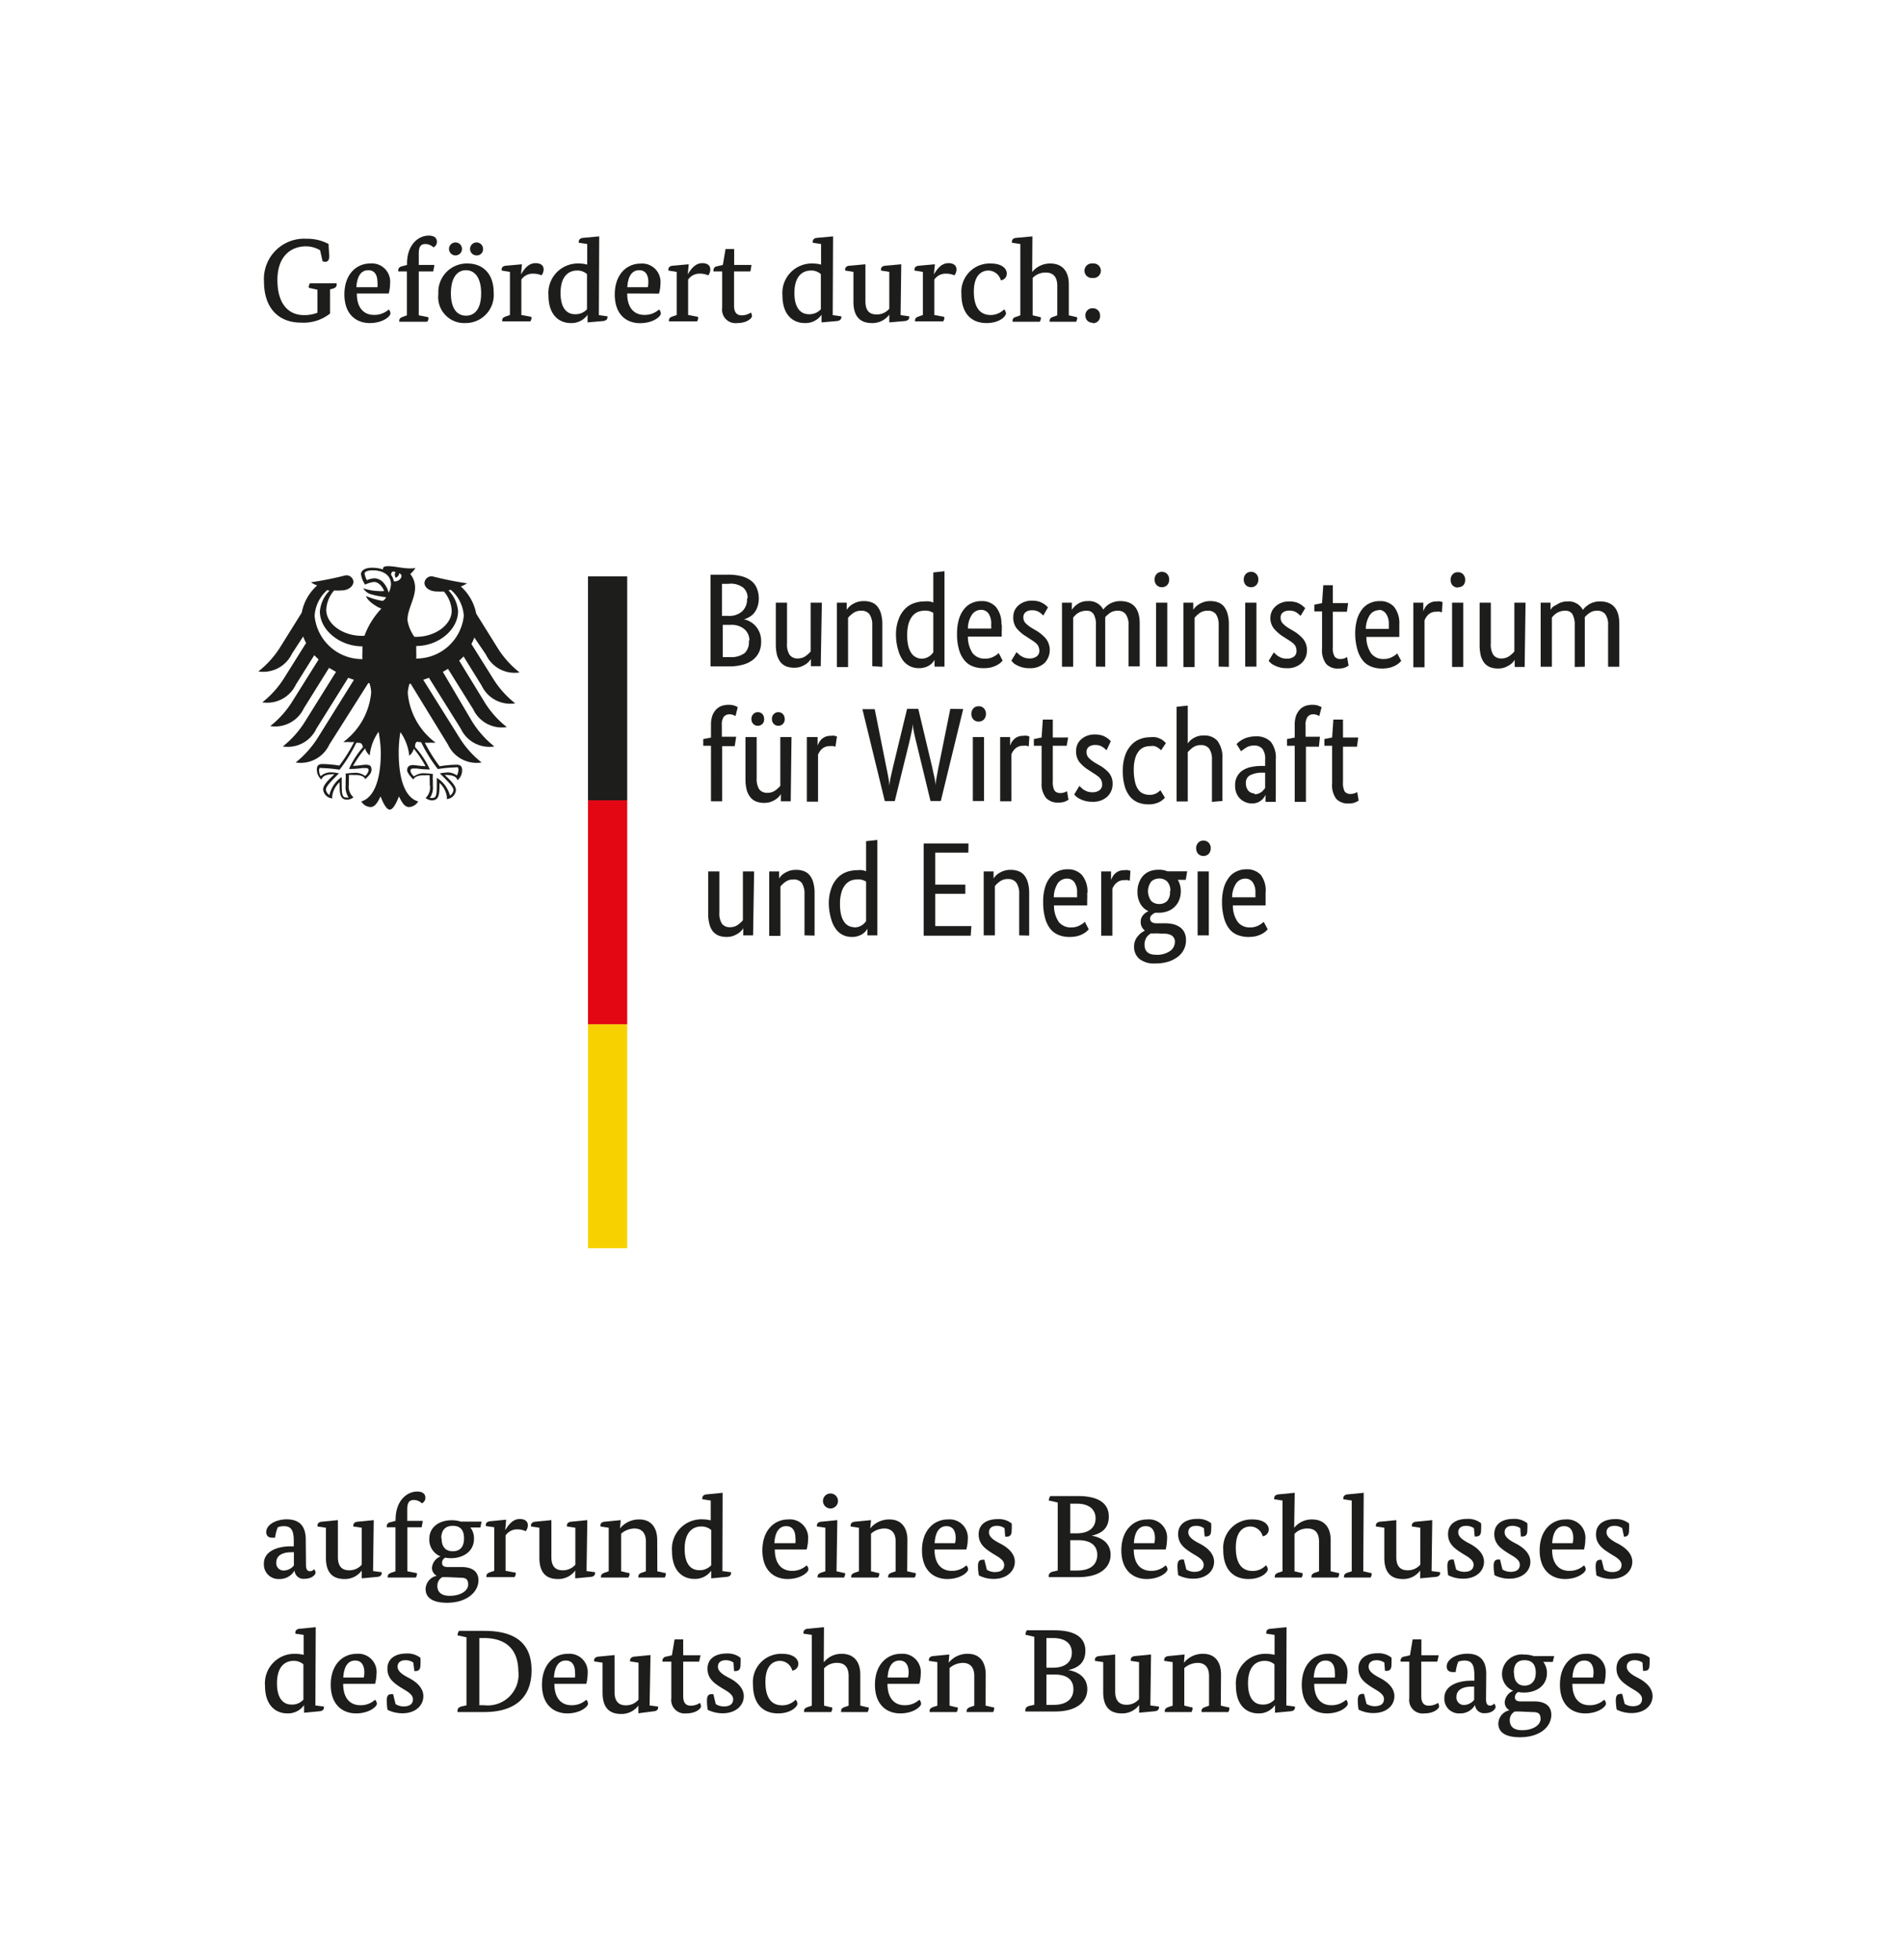 <?xml version="1.0" encoding="UTF-8"?> <svg xmlns="http://www.w3.org/2000/svg" viewBox="0 0 170 175"><defs><style>.cls-1{fill:#fff;}.cls-2{fill:#1d1d1b;}.cls-3{fill:#f8d200;}.cls-4{fill:#e30613;}</style></defs><g id="Hintergrund"><rect class="cls-1" width="170" height="175"></rect></g><g id="Foerderzusatz"><path class="cls-2" d="M28.58,22.35A2.45,2.45,0,0,0,27.3,22c-1.28,0-2.53.84-2.53,3s1,3.14,2.37,3.14a3.23,3.23,0,0,0,1.2-.21V25.87l-.64-.14c-.1,0-.14-.06-.14-.12a1,1,0,0,1,.11-.31h2.39a.8.8,0,0,1,0,.11c0,.17-.09.3-.35.37l-.24.06V28a3.81,3.81,0,0,1-2.61.81c-1.84,0-3.29-1.14-3.29-3.69a3.59,3.59,0,0,1,3.77-3.8,4.07,4.07,0,0,1,2,.47c0,.32.06,1,.06,1.05,0,.33-.09.54-.36.54a.6.6,0,0,1-.24-.05Z" transform="translate(0)"></path><path class="cls-2" d="M31.86,26.21c0,1.3.63,1.91,1.53,1.91a1.91,1.91,0,0,0,1.32-.48.52.52,0,0,1,.15.35c0,.27-.69.86-1.85.86s-2.26-.73-2.26-2.56,1.1-2.76,2.3-2.76a1.63,1.63,0,0,1,1.78,1.78,3.9,3.9,0,0,1-.12.9Zm1.84-.56a2.25,2.25,0,0,0,0-.45c0-.58-.21-1.07-.82-1.07s-1,.49-1.06,1.52Z" transform="translate(0)"></path><path class="cls-2" d="M38.68,24.24H37.39v3.92l.72.14c.1,0,.15.05.15.13a.61.61,0,0,1-.11.3h-2.5a.77.77,0,0,1,0-.1c0-.19.13-.27.33-.34l.35-.13V24.24h-.77s0-.07,0-.1c0-.2.12-.3.32-.36l.46-.12v-.11c0-1.69,1-2.51,1.94-2.51.52,0,.73.23.73.56a.54.54,0,0,1-.31.49,1.07,1.07,0,0,0-.7-.3c-.45,0-.61.25-.61.87,0,.33,0,1,0,1h1.4Z" transform="translate(0)"></path><path class="cls-2" d="M44.08,26.15a2.51,2.51,0,0,1-2.55,2.7,2.32,2.32,0,0,1-2.39-2.6,2.55,2.55,0,0,1,2.59-2.72C43,23.53,44.08,24.32,44.08,26.15Zm-3.41-3.34a.58.58,0,0,1,0-1.16.58.58,0,0,1,0,1.16Zm-.41,3.38c0,1.4.57,2,1.35,2s1.35-.6,1.35-2-.58-2.06-1.35-2.06S40.26,24.77,40.26,26.19Zm2.31-3.38a.58.58,0,1,1,.56-.57A.55.55,0,0,1,42.57,22.81Z" transform="translate(0)"></path><path class="cls-2" d="M46.52,24.5h0c.22-.36.61-1,1.29-1,.5,0,.73.23.73.56a.9.9,0,0,1-.19.53,1.74,1.74,0,0,0-.71-.15,1.22,1.22,0,0,0-1.09.53v3.16l.76.14c.1,0,.15.05.15.13a.73.73,0,0,1-.11.3H44.84a.77.77,0,0,1,0-.1c0-.19.12-.27.32-.34l.37-.13V24.28l-.74-.12a.77.77,0,0,1,0-.1c0-.18.13-.31.38-.33l1.43-.13Z" transform="translate(0)"></path><path class="cls-2" d="M53.47,28.14l.77.11a.38.38,0,0,1,0,.08c0,.19-.14.31-.39.34l-1.39.12v-.68h0a1.74,1.74,0,0,1-1.49.74c-1,0-2-.66-2-2.48a2.63,2.63,0,0,1,2.71-2.84,2.83,2.83,0,0,1,.75.1V21.79l-.75-.11a1,1,0,0,1,0-.11c0-.18.14-.31.39-.33l1.43-.13Zm-1.06-3.66a1.25,1.25,0,0,0-.88-.32c-.85,0-1.48.61-1.48,2s.58,1.9,1.29,1.9a1.39,1.39,0,0,0,1.07-.44Z" transform="translate(0)"></path><path class="cls-2" d="M56,26.21c0,1.3.63,1.91,1.53,1.91a1.88,1.88,0,0,0,1.31-.48A.49.49,0,0,1,59,28c0,.27-.69.86-1.86.86s-2.25-.73-2.25-2.56,1.1-2.76,2.29-2.76a1.64,1.64,0,0,1,1.79,1.78,3.43,3.43,0,0,1-.13.9Zm1.84-.56a2.25,2.25,0,0,0,.05-.45c0-.58-.21-1.07-.82-1.07s-1,.49-1.06,1.52Z" transform="translate(0)"></path><path class="cls-2" d="M61.41,24.5h0c.22-.36.61-1,1.29-1,.49,0,.72.23.72.56a.9.9,0,0,1-.18.53,1.74,1.74,0,0,0-.71-.15,1.22,1.22,0,0,0-1.09.53v3.16l.76.14c.1,0,.14.05.14.13a.74.74,0,0,1-.1.3H59.73a.77.77,0,0,1,0-.1c0-.19.12-.27.32-.34l.37-.13V24.28l-.74-.12a.77.77,0,0,1,0-.1c0-.18.13-.31.38-.33l1.43-.13Z" transform="translate(0)"></path><path class="cls-2" d="M67,24.24H65.54V27.3c0,.47.15.86.68.86a1.51,1.51,0,0,0,.83-.25.79.79,0,0,1,.09.35c0,.1-.37.59-1.32.59a1.2,1.2,0,0,1-1.34-1.36V24.24H63.7s0-.07,0-.1a.36.36,0,0,1,.32-.36l.52-.12.24-1.42h.77v1.42H67.1Z" transform="translate(0)"></path><path class="cls-2" d="M74.35,28.14l.77.11a.38.38,0,0,1,0,.08c0,.19-.14.31-.39.34l-1.38.12v-.68h0a1.74,1.74,0,0,1-1.49.74c-1,0-2-.66-2-2.48a2.63,2.63,0,0,1,2.71-2.84,2.81,2.81,0,0,1,.74.1V21.79l-.74-.11a1,1,0,0,1,0-.11c0-.18.13-.31.39-.33l1.42-.13Zm-1.06-3.66a1.25,1.25,0,0,0-.88-.32c-.85,0-1.48.61-1.48,2s.59,1.9,1.29,1.9a1.37,1.37,0,0,0,1.07-.44Z" transform="translate(0)"></path><path class="cls-2" d="M80.41,28.14l.77.11a.38.38,0,0,1,0,.08c0,.19-.14.31-.39.34l-1.39.12V28.1h0a1.87,1.87,0,0,1-1.55.75c-1.12,0-1.65-.66-1.65-1.9V24.28l-.74-.12a.77.77,0,0,1,0-.1c0-.18.13-.31.38-.33l1.43-.13v3.3c0,1,.51,1.18,1,1.18a1.43,1.43,0,0,0,1.13-.51V24.28l-.74-.12a.77.77,0,0,1,0-.1c0-.18.13-.31.38-.33l1.43-.13Z" transform="translate(0)"></path><path class="cls-2" d="M83.38,24.5h0c.23-.36.61-1,1.3-1,.49,0,.72.23.72.56a.83.83,0,0,1-.19.53,1.68,1.68,0,0,0-.7-.15,1.21,1.21,0,0,0-1.09.53v3.16l.75.14c.11,0,.15.05.15.13a.61.61,0,0,1-.11.3H81.7a.77.77,0,0,1,0-.1c0-.19.13-.27.33-.34l.37-.13V24.28l-.75-.12a.77.77,0,0,1,0-.1c0-.18.14-.31.39-.33l1.43-.13Z" transform="translate(0)"></path><path class="cls-2" d="M88.26,24.16c-.7,0-1.31.51-1.31,1.88s.52,2.09,1.5,2.09a1.68,1.68,0,0,0,1.2-.5.57.57,0,0,1,.17.35c0,.27-.58.87-1.73.87-1.37,0-2.25-.86-2.25-2.59a2.53,2.53,0,0,1,2.6-2.73c1.16,0,1.45.57,1.45.87a.59.59,0,0,1-.53.63A1.17,1.17,0,0,0,88.26,24.16Z" transform="translate(0)"></path><path class="cls-2" d="M92.16,24.29h0a2.06,2.06,0,0,1,1.62-.76c1,0,1.65.62,1.65,1.85v2.78l.61.14c.1,0,.14.05.14.13a.74.74,0,0,1-.1.3H93.72a.41.41,0,0,1,0-.1c0-.19.13-.28.33-.34l.35-.13V25.51c0-.9-.49-1.17-1-1.17a1.59,1.59,0,0,0-1.2.48v3.34l.59.14c.1,0,.15.05.15.13a.61.61,0,0,1-.11.3H90.41a.77.77,0,0,1,0-.1c0-.19.12-.28.32-.34l.37-.13V21.79l-.75-.11a1,1,0,0,1,0-.11c0-.18.14-.31.39-.33l1.44-.13Z" transform="translate(0)"></path><path class="cls-2" d="M97.56,24.82a.65.65,0,1,1,0-1.29.65.65,0,1,1,0,1.29Zm0,4a.62.62,0,0,1-.65-.64.62.62,0,0,1,.65-.65.63.63,0,0,1,.66.65A.62.62,0,0,1,97.56,28.86Z" transform="translate(0)"></path><path class="cls-2" d="M27.32,139.76c0,.42.15.55.33.55a.47.47,0,0,0,.4-.18.71.71,0,0,1,.13.31c0,.14-.28.55-1,.55a.79.79,0,0,1-.88-.74h0a1.53,1.53,0,0,1-1.38.76,1.3,1.3,0,0,1-1.36-1.37c0-1.13,1.23-1.55,2.4-1.55h.27v-.47c0-1-.25-1.33-.9-1.33a1.58,1.58,0,0,0-.53.1,3.87,3.87,0,0,0-.24.93h-.24c-.35,0-.55-.17-.55-.5,0-.65.86-1.14,1.83-1.14,1.16,0,1.7.63,1.7,1.81ZM26,138.62c-.85,0-1.33.34-1.33.9a.65.65,0,0,0,.68.73,1.19,1.19,0,0,0,.89-.45v-1.19Z" transform="translate(0)"></path><path class="cls-2" d="M33.31,140.3l.77.1a.41.41,0,0,1,0,.09c0,.18-.14.31-.39.33l-1.39.13v-.7h0a1.85,1.85,0,0,1-1.55.76c-1.13,0-1.65-.66-1.65-1.9v-2.68l-.75-.11a.8.8,0,0,1,0-.11c0-.17.14-.3.39-.32l1.43-.14v3.31c0,.95.5,1.17,1,1.17a1.45,1.45,0,0,0,1.13-.5v-3.3l-.75-.11a.8.8,0,0,1,0-.11c0-.17.14-.3.39-.32l1.43-.14Z" transform="translate(0)"></path><path class="cls-2" d="M37.65,136.39H36.37v3.93l.71.14c.1,0,.15,0,.15.13a.57.57,0,0,1-.11.29h-2.5a.78.78,0,0,1,0-.09c0-.19.13-.27.33-.35l.36-.12v-3.93h-.78a.78.78,0,0,1,0-.09.36.36,0,0,1,.32-.36l.47-.13v-.1c0-1.69,1-2.51,1.93-2.51.52,0,.73.23.73.56a.54.54,0,0,1-.31.49,1.07,1.07,0,0,0-.7-.3c-.45,0-.61.25-.61.87,0,.32,0,1,0,1h1.39Z" transform="translate(0)"></path><path class="cls-2" d="M42.89,136.41H42a1.56,1.56,0,0,1,.32,1c0,1.11-.92,1.74-2.07,1.74a2.54,2.54,0,0,1-.49-.05.52.52,0,0,0-.29.47c0,.25.16.37.52.37h1.22c1,0,1.51.44,1.51,1.19,0,1-1,2-2.8,2-1.29,0-1.92-.45-1.92-1.22a1.25,1.25,0,0,1,1-1.19v0a.78.78,0,0,1-.43-.73,1.2,1.2,0,0,1,.76-1v0a1.61,1.61,0,0,1-1-1.55c0-1.1.92-1.68,2-1.68a2.74,2.74,0,0,1,.81.12H43Zm-3,4.43-.39,0a.87.87,0,0,0-.45.78c0,.54.34.89,1.1.89,1,0,1.65-.47,1.65-1s-.24-.62-.77-.62Zm-.46-3.46c0,.83.42,1.15,1,1.15s1-.32,1-1.15-.41-1.12-1-1.12S39.4,136.57,39.4,137.38Z" transform="translate(0)"></path><path class="cls-2" d="M45.11,136.65h0c.22-.35.61-1,1.29-1,.5,0,.73.23.73.56a.9.9,0,0,1-.19.53,1.63,1.63,0,0,0-.7-.16,1.23,1.23,0,0,0-1.1.54v3.16l.76.14c.11,0,.15,0,.15.13a.67.67,0,0,1-.11.29H43.43a.78.78,0,0,1,0-.09c0-.19.13-.27.33-.35l.37-.12v-3.89l-.75-.11a.8.8,0,0,1,0-.11c0-.17.13-.3.39-.32l1.42-.14Z" transform="translate(0)"></path><path class="cls-2" d="M52.37,140.3l.76.1a.41.41,0,0,1,0,.09c0,.18-.13.31-.38.33l-1.39.13v-.7h0a1.85,1.85,0,0,1-1.55.76c-1.13,0-1.65-.66-1.65-1.9v-2.68l-.75-.11a.8.8,0,0,1,0-.11c0-.17.14-.3.39-.32l1.43-.14v3.31c0,.95.5,1.17,1,1.17a1.46,1.46,0,0,0,1.14-.5v-3.3l-.75-.11a.8.8,0,0,1,0-.11c0-.17.14-.3.39-.32l1.43-.14Z" transform="translate(0)"></path><path class="cls-2" d="M58.69,140.32l.62.14c.1,0,.14,0,.14.13a.69.69,0,0,1-.1.29H57a.78.78,0,0,1,0-.09c0-.19.12-.28.32-.35l.35-.12v-2.66c0-.89-.51-1.16-1-1.16a1.85,1.85,0,0,0-1.21.46v3.36l.6.14c.11,0,.15,0,.15.13a.67.67,0,0,1-.11.29H53.66a.78.78,0,0,1,0-.09c0-.19.13-.27.33-.35l.36-.12v-3.89l-.74-.11a.8.8,0,0,1,0-.11c0-.17.13-.3.39-.32l1.42-.14-.06.74h0a2.17,2.17,0,0,1,1.72-.8c1,0,1.6.66,1.6,1.85Z" transform="translate(0)"></path><path class="cls-2" d="M64.5,140.3l.77.1a.41.41,0,0,1,0,.09c0,.18-.13.31-.39.33l-1.38.13v-.68h0A1.77,1.77,0,0,1,62,141c-1,0-2-.66-2-2.49a2.63,2.63,0,0,1,2.71-2.83,3.49,3.49,0,0,1,.75.09V134l-.75-.11a1,1,0,0,1,0-.11c0-.18.13-.31.39-.33l1.42-.14Zm-1-3.67a1.32,1.32,0,0,0-.89-.31c-.85,0-1.48.61-1.48,2s.59,1.9,1.29,1.9a1.38,1.38,0,0,0,1.08-.44Z" transform="translate(0)"></path><path class="cls-2" d="M69.18,138.37c0,1.3.63,1.91,1.53,1.91a1.88,1.88,0,0,0,1.31-.49.53.53,0,0,1,.16.36c0,.26-.69.86-1.86.86s-2.25-.73-2.25-2.56,1.1-2.76,2.29-2.76a1.63,1.63,0,0,1,1.79,1.77,3.51,3.51,0,0,1-.13.91Zm1.84-.56a2.35,2.35,0,0,0,0-.45c0-.58-.21-1.07-.82-1.07s-1,.49-1.06,1.52Z" transform="translate(0)"></path><path class="cls-2" d="M74.69,140.32l.62.14c.1,0,.15,0,.15.13a.67.67,0,0,1-.11.29H73a.78.78,0,0,1,0-.09c0-.19.12-.27.32-.35l.37-.12v-3.89l-.75-.11a.8.8,0,0,1,0-.11c0-.17.14-.3.39-.32l1.43-.14Zm-.54-5.61a.67.67,0,1,1,0-1.34.67.67,0,1,1,0,1.34Z" transform="translate(0)"></path><path class="cls-2" d="M81,140.32l.62.14c.1,0,.15,0,.15.13a.67.67,0,0,1-.11.29H79.3a.78.78,0,0,1,0-.09c0-.19.12-.28.32-.35l.35-.12v-2.66c0-.89-.5-1.16-1-1.16a1.8,1.8,0,0,0-1.2.46v3.36l.59.14c.11,0,.15,0,.15.13a.57.57,0,0,1-.11.29H76a.78.78,0,0,1,0-.09c0-.19.13-.27.33-.35l.36-.12v-3.89l-.74-.11a.8.8,0,0,1,0-.11c0-.17.14-.3.39-.32l1.43-.14-.07.74h0a2.17,2.17,0,0,1,1.72-.8c1,0,1.6.66,1.6,1.85Z" transform="translate(0)"></path><path class="cls-2" d="M83.44,138.37c0,1.3.63,1.91,1.53,1.91a1.88,1.88,0,0,0,1.31-.49.53.53,0,0,1,.16.36c0,.26-.69.86-1.86.86s-2.26-.73-2.26-2.56,1.11-2.76,2.3-2.76a1.63,1.63,0,0,1,1.79,1.77,3.51,3.51,0,0,1-.13.91Zm1.83-.56a2.23,2.23,0,0,0,.06-.45c0-.58-.21-1.07-.82-1.07s-1,.49-1.06,1.52Z" transform="translate(0)"></path><path class="cls-2" d="M89.69,136.47a1.17,1.17,0,0,0-.69-.21c-.34,0-.7.14-.7.58s.49.74,1,1,1.31.79,1.31,1.63S89.88,141,88.73,141a2.9,2.9,0,0,1-1.33-.31,4.45,4.45,0,0,1-.08-.81c0-.42.12-.59.43-.59h.14l.22.89a1.36,1.36,0,0,0,.71.21c.52,0,.84-.2.84-.64s-.5-.7-1-1c-.64-.41-1.28-.82-1.28-1.73s.71-1.36,1.72-1.36a1.84,1.84,0,0,1,1.23.39,4.35,4.35,0,0,1,0,.57c0,.37-.08.61-.45.61h-.13Z" transform="translate(0)"></path><path class="cls-2" d="M97.47,137.14v0c1,.17,1.69.74,1.69,1.7,0,1.18-1,2-2.85,2H93.64a.8.8,0,0,1,0-.11c0-.17.09-.31.36-.38l.44-.1v-6.07l-.64-.15c-.11,0-.15,0-.15-.11a1,1,0,0,1,.12-.32h2.47c1.86,0,2.76.66,2.76,1.83C99,136.47,98.38,136.94,97.47,137.14Zm-1.34-2.86h-.57v2.65h.56c1.2,0,1.7-.59,1.7-1.34S97.29,134.28,96.13,134.28Zm.13,3.26h-.7v2.71h.63c1.23,0,1.78-.58,1.78-1.4S97.39,137.54,96.26,137.54Z" transform="translate(0)"></path><path class="cls-2" d="M101.23,138.37c0,1.3.63,1.91,1.54,1.91a1.88,1.88,0,0,0,1.31-.49.58.58,0,0,1,.16.36c0,.26-.7.86-1.86.86s-2.26-.73-2.26-2.56,1.1-2.76,2.3-2.76a1.62,1.62,0,0,1,1.78,1.77,4,4,0,0,1-.12.91Zm1.84-.56a2.35,2.35,0,0,0,.05-.45c0-.58-.21-1.07-.82-1.07s-1,.49-1.06,1.52Z" transform="translate(0)"></path><path class="cls-2" d="M107.49,136.47a1.19,1.19,0,0,0-.69-.21c-.35,0-.7.14-.7.58s.49.74,1,1,1.3.79,1.3,1.63-.71,1.51-1.86,1.51a3,3,0,0,1-1.34-.31,5.54,5.54,0,0,1-.07-.81c0-.42.12-.59.43-.59h.14l.22.89a1.36,1.36,0,0,0,.71.21c.51,0,.84-.2.84-.64s-.5-.7-1-1c-.64-.41-1.28-.82-1.28-1.73s.72-1.36,1.72-1.36a1.84,1.84,0,0,1,1.23.39,4.16,4.16,0,0,1,0,.57c0,.37-.08.61-.46.61h-.12Z" transform="translate(0)"></path><path class="cls-2" d="M111.65,136.32c-.7,0-1.31.5-1.31,1.88s.51,2.09,1.5,2.09a1.59,1.59,0,0,0,1.19-.51.6.6,0,0,1,.17.36c0,.26-.57.87-1.73.87-1.36,0-2.25-.86-2.25-2.59a2.53,2.53,0,0,1,2.61-2.73c1.15,0,1.45.57,1.45.87a.61.61,0,0,1-.54.63A1.15,1.15,0,0,0,111.65,136.32Z" transform="translate(0)"></path><path class="cls-2" d="M115.55,136.44h0a2,2,0,0,1,1.61-.75c1,0,1.65.62,1.65,1.85v2.78l.61.14c.11,0,.15,0,.15.13a.67.67,0,0,1-.11.29H117.1a.78.78,0,0,1,0-.09c0-.19.12-.28.32-.35l.35-.12v-2.66c0-.89-.48-1.16-1-1.16a1.54,1.54,0,0,0-1.19.48v3.34l.58.14c.11,0,.15,0,.15.13a.57.57,0,0,1-.1.29h-2.39a.78.78,0,0,1,0-.09c0-.19.13-.28.33-.35l.36-.12V134l-.74-.11a1,1,0,0,1,0-.11c0-.18.14-.31.39-.33l1.44-.14Z" transform="translate(0)"></path><path class="cls-2" d="M121.72,140.32l.61.14c.1,0,.14,0,.14.13a.57.57,0,0,1-.1.29H120a.78.78,0,0,1,0-.09c0-.19.12-.28.32-.35l.37-.12V134l-.75-.11a1,1,0,0,1,0-.11c0-.18.14-.31.39-.33l1.43-.14Z" transform="translate(0)"></path><path class="cls-2" d="M127.82,140.3l.76.1a.22.22,0,0,1,0,.09c0,.18-.14.31-.39.33l-1.39.13v-.7h0a1.85,1.85,0,0,1-1.55.76c-1.13,0-1.65-.66-1.65-1.9v-2.68l-.75-.11a.8.8,0,0,1,0-.11c0-.17.14-.3.39-.32l1.43-.14v3.31c0,.95.5,1.17,1,1.17a1.46,1.46,0,0,0,1.14-.5v-3.3l-.75-.11a.8.8,0,0,1,0-.11c0-.17.14-.3.39-.32l1.43-.14Z" transform="translate(0)"></path><path class="cls-2" d="M131.6,136.47a1.22,1.22,0,0,0-.69-.21c-.35,0-.71.14-.71.58s.5.74,1,1,1.3.79,1.3,1.63-.71,1.51-1.87,1.51a2.93,2.93,0,0,1-1.33-.31,5.54,5.54,0,0,1-.07-.81c0-.42.11-.59.43-.59h.13l.22.89a1.4,1.4,0,0,0,.72.21c.51,0,.84-.2.84-.64s-.51-.7-1-1c-.64-.41-1.28-.82-1.28-1.73s.71-1.36,1.72-1.36a1.84,1.84,0,0,1,1.23.39,4.35,4.35,0,0,1,0,.57c0,.37-.07.61-.45.61h-.12Z" transform="translate(0)"></path><path class="cls-2" d="M135.74,136.47a1.23,1.23,0,0,0-.7-.21c-.34,0-.7.14-.7.58s.49.74,1,1,1.3.79,1.3,1.63-.72,1.51-1.87,1.51a2.9,2.9,0,0,1-1.33-.31,5.56,5.56,0,0,1-.08-.81c0-.42.12-.59.43-.59h.14l.22.89a1.39,1.39,0,0,0,.71.21c.52,0,.84-.2.84-.64s-.5-.7-1-1c-.64-.41-1.28-.82-1.28-1.73s.71-1.36,1.72-1.36a1.84,1.84,0,0,1,1.23.39,4.35,4.35,0,0,1,0,.57c0,.37-.07.61-.45.61h-.13Z" transform="translate(0)"></path><path class="cls-2" d="M138.58,138.37c0,1.3.63,1.91,1.53,1.91a1.91,1.91,0,0,0,1.32-.49.56.56,0,0,1,.15.36c0,.26-.69.86-1.85.86s-2.26-.73-2.26-2.56,1.1-2.76,2.3-2.76a1.63,1.63,0,0,1,1.78,1.77,4,4,0,0,1-.12.91Zm1.84-.56a2.35,2.35,0,0,0,.05-.45c0-.58-.21-1.07-.82-1.07s-1,.49-1.06,1.52Z" transform="translate(0)"></path><path class="cls-2" d="M144.84,136.47a1.22,1.22,0,0,0-.69-.21c-.35,0-.71.14-.71.58s.5.74,1,1,1.3.79,1.3,1.63S145,141,143.87,141a2.93,2.93,0,0,1-1.33-.31,5.54,5.54,0,0,1-.07-.81c0-.42.11-.59.43-.59H143l.22.89a1.4,1.4,0,0,0,.72.21c.51,0,.84-.2.84-.64s-.51-.7-1-1c-.64-.41-1.28-.82-1.28-1.73s.71-1.36,1.72-1.36a1.84,1.84,0,0,1,1.23.39,4.35,4.35,0,0,1,0,.57c0,.37-.07.61-.45.61H145Z" transform="translate(0)"></path><path class="cls-2" d="M28.16,152.3l.76.1a.41.41,0,0,1,0,.09c0,.19-.14.31-.39.33l-1.38.13v-.68h0a1.75,1.75,0,0,1-1.49.74c-1,0-2-.66-2-2.49a2.63,2.63,0,0,1,2.71-2.83,3.3,3.3,0,0,1,.74.09V146l-.74-.11a1,1,0,0,1,0-.11c0-.18.14-.31.39-.33l1.43-.14Zm-1.07-3.67a1.27,1.27,0,0,0-.88-.31c-.85,0-1.48.61-1.48,2s.59,1.9,1.29,1.9a1.34,1.34,0,0,0,1.07-.44Z" transform="translate(0)"></path><path class="cls-2" d="M30.64,150.37c0,1.3.63,1.91,1.54,1.91a1.88,1.88,0,0,0,1.31-.49.58.58,0,0,1,.16.36c0,.26-.7.86-1.86.86s-2.26-.73-2.26-2.56,1.1-2.76,2.3-2.76a1.63,1.63,0,0,1,1.79,1.77,4,4,0,0,1-.13.91Zm1.84-.56a2.25,2.25,0,0,0,.05-.45c0-.58-.21-1.07-.82-1.07s-1,.49-1.06,1.52Z" transform="translate(0)"></path><path class="cls-2" d="M36.9,148.47a1.19,1.19,0,0,0-.69-.21c-.35,0-.71.14-.71.58s.5.74,1,1,1.3.79,1.3,1.63S37.09,153,35.94,153a3,3,0,0,1-1.34-.31,5.54,5.54,0,0,1-.07-.81c0-.42.11-.59.43-.59h.14l.22.89a1.36,1.36,0,0,0,.71.21c.51,0,.84-.2.84-.64s-.5-.7-1-1c-.64-.41-1.28-.82-1.28-1.73s.72-1.36,1.72-1.36a1.84,1.84,0,0,1,1.23.39,4.52,4.52,0,0,1,0,.58c0,.36-.07.6-.45.6H37Z" transform="translate(0)"></path><path class="cls-2" d="M43.22,152.89H40.85a1.05,1.05,0,0,1,0-.12c0-.17.08-.31.36-.38l.44-.1v-6.07l-.64-.15c-.11,0-.15,0-.15-.11a.84.84,0,0,1,.12-.32h2.25c2.65,0,4.23,1,4.23,3.52S45.88,152.89,43.22,152.89Zm0-6.61h-.42v6h.42a2.75,2.75,0,0,0,3.06-3.06C46.25,147.23,45.12,146.28,43.19,146.28Z" transform="translate(0)"></path><path class="cls-2" d="M49.5,150.37c0,1.3.63,1.91,1.53,1.91a1.91,1.91,0,0,0,1.32-.49.56.56,0,0,1,.15.36c0,.26-.69.86-1.85.86s-2.26-.73-2.26-2.56,1.1-2.76,2.3-2.76a1.63,1.63,0,0,1,1.78,1.77,4,4,0,0,1-.12.91Zm1.84-.56a2.25,2.25,0,0,0,0-.45c0-.58-.21-1.07-.82-1.07s-1,.49-1.06,1.52Z" transform="translate(0)"></path><path class="cls-2" d="M58,152.3l.76.1a.41.41,0,0,1,0,.09c0,.19-.13.31-.38.33L57,153v-.69h0a1.87,1.87,0,0,1-1.55.75c-1.13,0-1.65-.66-1.65-1.9v-2.68l-.75-.11a.8.8,0,0,1,0-.11c0-.17.14-.3.39-.32l1.43-.14v3.31c0,.95.5,1.18,1,1.18a1.47,1.47,0,0,0,1.14-.51v-3.3l-.75-.11a.8.8,0,0,1,0-.11c0-.17.14-.3.39-.32l1.43-.14Z" transform="translate(0)"></path><path class="cls-2" d="M62.42,148.39H61v3.07c0,.47.14.86.67.86a1.48,1.48,0,0,0,.83-.25.78.78,0,0,1,.09.34c0,.11-.36.6-1.32.6a1.2,1.2,0,0,1-1.33-1.36v-3.26h-.79a.78.78,0,0,1,0-.09.36.36,0,0,1,.33-.36l.51-.12.24-1.42H61v1.42h1.55Z" transform="translate(0)"></path><path class="cls-2" d="M65.49,148.47a1.17,1.17,0,0,0-.69-.21c-.35,0-.7.14-.7.58s.49.74,1,1,1.31.79,1.31,1.63S65.68,153,64.53,153a3,3,0,0,1-1.34-.31,5.54,5.54,0,0,1-.07-.81c0-.42.12-.59.43-.59h.14l.22.89a1.36,1.36,0,0,0,.71.21c.52,0,.84-.2.84-.64s-.5-.7-1-1c-.65-.41-1.29-.82-1.29-1.73s.72-1.36,1.73-1.36a1.81,1.81,0,0,1,1.22.39,4.33,4.33,0,0,1,0,.58c0,.36-.08.6-.46.6h-.12Z" transform="translate(0)"></path><path class="cls-2" d="M69.65,148.32c-.7,0-1.31.5-1.31,1.88s.51,2.09,1.5,2.09a1.64,1.64,0,0,0,1.2-.51.67.67,0,0,1,.16.36c0,.26-.57.87-1.73.87-1.36,0-2.24-.86-2.24-2.59a2.52,2.52,0,0,1,2.6-2.73c1.15,0,1.45.57,1.45.87a.61.61,0,0,1-.54.63A1.15,1.15,0,0,0,69.65,148.32Z" transform="translate(0)"></path><path class="cls-2" d="M73.55,148.45h0a2,2,0,0,1,1.61-.76c1,0,1.65.62,1.65,1.85v2.78l.61.14c.11,0,.15,0,.15.13a.79.79,0,0,1-.11.3H75.1s0-.07,0-.1c0-.19.12-.28.32-.35l.35-.12v-2.66c0-.89-.48-1.16-1-1.16a1.54,1.54,0,0,0-1.19.48v3.34l.58.14c.11,0,.15,0,.15.13a.66.66,0,0,1-.1.3H71.79s0-.07,0-.1c0-.19.13-.28.33-.35l.36-.12V146l-.74-.11a1,1,0,0,1,0-.11c0-.18.14-.31.39-.33l1.44-.14Z" transform="translate(0)"></path><path class="cls-2" d="M79.24,150.37c0,1.3.63,1.91,1.53,1.91a1.88,1.88,0,0,0,1.31-.49.53.53,0,0,1,.16.36c0,.26-.69.86-1.86.86s-2.26-.73-2.26-2.56,1.11-2.76,2.3-2.76a1.63,1.63,0,0,1,1.79,1.77,3.51,3.51,0,0,1-.13.91Zm1.83-.56a2.13,2.13,0,0,0,.06-.45c0-.58-.21-1.07-.82-1.07s-1,.49-1.06,1.52Z" transform="translate(0)"></path><path class="cls-2" d="M88,152.32l.63.14c.1,0,.14,0,.14.13a.8.8,0,0,1-.1.3H86.31s0-.07,0-.1c0-.19.13-.28.33-.35l.35-.12v-2.66c0-.89-.51-1.16-1-1.16a1.85,1.85,0,0,0-1.21.46v3.36l.6.14c.1,0,.14,0,.14.13a.8.8,0,0,1-.1.3H83s0-.07,0-.1c0-.19.12-.27.32-.35l.37-.12v-3.89l-.75-.11a.8.8,0,0,1,0-.11c0-.17.14-.3.39-.32l1.43-.14-.06.74h0a2.13,2.13,0,0,1,1.72-.8c1,0,1.59.66,1.59,1.85Z" transform="translate(0)"></path><path class="cls-2" d="M95.38,149.14v0c1,.17,1.7.74,1.7,1.7,0,1.18-1,2-2.86,2H91.55a1.05,1.05,0,0,1,0-.12c0-.17.09-.31.36-.38l.44-.1v-6.07l-.64-.15c-.11,0-.15,0-.15-.11a1,1,0,0,1,.12-.32h2.47c1.86,0,2.76.66,2.76,1.83C96.9,148.47,96.29,148.94,95.38,149.14ZM94,146.28h-.57v2.65H94c1.2,0,1.7-.59,1.7-1.34S95.2,146.28,94,146.28Zm.13,3.26h-.7v2.71h.63c1.23,0,1.78-.58,1.78-1.4S95.3,149.54,94.17,149.54Z" transform="translate(0)"></path><path class="cls-2" d="M102.71,152.3l.77.1a.41.41,0,0,1,0,.09c0,.19-.14.31-.39.33l-1.38.13v-.69h0a1.88,1.88,0,0,1-1.56.75c-1.12,0-1.65-.66-1.65-1.9v-2.68l-.74-.11a.8.8,0,0,1,0-.11c0-.17.13-.3.39-.32l1.42-.14v3.31c0,.95.51,1.18,1,1.18a1.44,1.44,0,0,0,1.13-.51v-3.3l-.74-.11a.8.8,0,0,1,0-.11c0-.17.13-.3.39-.32l1.42-.14Z" transform="translate(0)"></path><path class="cls-2" d="M109,152.32l.62.14c.11,0,.15,0,.15.13a.8.8,0,0,1-.1.3h-2.39s0-.07,0-.1c0-.19.13-.28.33-.35l.34-.12v-2.66c0-.89-.5-1.16-1-1.16a1.85,1.85,0,0,0-1.21.46v3.36l.6.14c.1,0,.14,0,.14.13a.8.8,0,0,1-.1.3H104a.56.56,0,0,1,0-.1c0-.19.13-.27.33-.35l.37-.12v-3.89l-.75-.11a.8.8,0,0,1,0-.11c0-.17.14-.3.39-.32l1.43-.14-.06.74h0a2.13,2.13,0,0,1,1.72-.8c1,0,1.59.66,1.59,1.85Z" transform="translate(0)"></path><path class="cls-2" d="M114.85,152.3l.77.1a.41.41,0,0,1,0,.09c0,.19-.14.31-.39.33l-1.39.13v-.68h0a1.74,1.74,0,0,1-1.49.74c-1,0-2-.66-2-2.49a2.63,2.63,0,0,1,2.71-2.83,3.38,3.38,0,0,1,.74.09V146l-.74-.11a1,1,0,0,1,0-.11c0-.18.13-.31.38-.33l1.43-.14Zm-1.06-3.67a1.29,1.29,0,0,0-.88-.31c-.85,0-1.48.61-1.48,2s.59,1.9,1.29,1.9a1.34,1.34,0,0,0,1.07-.44Z" transform="translate(0)"></path><path class="cls-2" d="M117.34,150.37c0,1.3.63,1.91,1.53,1.91a1.93,1.93,0,0,0,1.32-.49.56.56,0,0,1,.15.36c0,.26-.69.86-1.86.86s-2.25-.73-2.25-2.56,1.1-2.76,2.3-2.76a1.63,1.63,0,0,1,1.78,1.77,4,4,0,0,1-.12.91Zm1.84-.56a2.25,2.25,0,0,0,0-.45c0-.58-.21-1.07-.82-1.07s-1,.49-1.06,1.52Z" transform="translate(0)"></path><path class="cls-2" d="M123.6,148.47a1.22,1.22,0,0,0-.69-.21c-.35,0-.71.14-.71.58s.5.74,1,1,1.3.79,1.3,1.63-.71,1.51-1.87,1.51a2.9,2.9,0,0,1-1.33-.31,5.54,5.54,0,0,1-.07-.81c0-.42.11-.59.43-.59h.13l.22.89a1.4,1.4,0,0,0,.72.21c.51,0,.84-.2.84-.64s-.51-.7-1-1c-.64-.41-1.28-.82-1.28-1.73s.71-1.36,1.72-1.36a1.84,1.84,0,0,1,1.23.39,4.52,4.52,0,0,1,0,.58c0,.36-.07.6-.45.6h-.13Z" transform="translate(0)"></path><path class="cls-2" d="M128.33,148.39H126.9v3.07c0,.47.14.86.67.86a1.51,1.51,0,0,0,.83-.25.78.78,0,0,1,.09.34c0,.11-.37.6-1.32.6a1.2,1.2,0,0,1-1.34-1.36v-3.26h-.78a.78.78,0,0,1,0-.09.35.35,0,0,1,.32-.36l.52-.12.24-1.42h.78v1.42h1.55Z" transform="translate(0)"></path><path class="cls-2" d="M132.68,151.76c0,.42.16.55.34.55a.45.45,0,0,0,.39-.18.61.61,0,0,1,.13.31c0,.14-.27.55-.95.55a.8.8,0,0,1-.89-.73h0a1.51,1.51,0,0,1-1.37.75,1.3,1.3,0,0,1-1.37-1.37c0-1.13,1.23-1.55,2.41-1.55h.27v-.47c0-1-.25-1.33-.9-1.33a1.71,1.71,0,0,0-.54.1,3.92,3.92,0,0,0-.23.93h-.24c-.36,0-.56-.17-.56-.5,0-.65.86-1.14,1.84-1.14,1.15,0,1.69.63,1.69,1.81Zm-1.3-1.14c-.85,0-1.34.34-1.34.9a.67.67,0,0,0,.69.74,1.21,1.21,0,0,0,.89-.46v-1.19Z" transform="translate(0)"></path><path class="cls-2" d="M138.64,148.41h-.85a1.57,1.57,0,0,1,.33,1c0,1.11-.92,1.74-2.07,1.74a2.54,2.54,0,0,1-.49-.05.53.53,0,0,0-.3.47c0,.25.17.37.53.37H137c1,0,1.51.44,1.51,1.2,0,1.05-1,2-2.8,2-1.3,0-1.93-.45-1.93-1.22a1.25,1.25,0,0,1,1-1.19v0a.8.8,0,0,1-.43-.74,1.2,1.2,0,0,1,.76-1v0a1.61,1.61,0,0,1-1-1.55,1.76,1.76,0,0,1,2-1.68,2.47,2.47,0,0,1,.82.13h1.84Zm-3,4.43-.39,0a.87.87,0,0,0-.45.78c0,.55.34.89,1.1.89,1,0,1.65-.47,1.65-1s-.24-.62-.78-.62Zm-.46-3.46c0,.83.42,1.15.94,1.15s1-.32,1-1.15-.41-1.12-1-1.12S135.16,148.57,135.16,149.38Z" transform="translate(0)"></path><path class="cls-2" d="M140.39,150.37c0,1.3.63,1.91,1.53,1.91a1.88,1.88,0,0,0,1.31-.49.53.53,0,0,1,.16.36c0,.26-.69.86-1.86.86s-2.25-.73-2.25-2.56,1.1-2.76,2.29-2.76a1.63,1.63,0,0,1,1.79,1.77,3.51,3.51,0,0,1-.13.91Zm1.84-.56a2.25,2.25,0,0,0,.05-.45c0-.58-.21-1.07-.82-1.07s-1,.49-1.06,1.52Z" transform="translate(0)"></path><path class="cls-2" d="M146.65,148.47a1.23,1.23,0,0,0-.7-.21c-.34,0-.7.14-.7.58s.49.74,1,1,1.3.79,1.3,1.63-.72,1.51-1.87,1.51a2.9,2.9,0,0,1-1.33-.31,4.45,4.45,0,0,1-.08-.81c0-.42.12-.59.43-.59h.14l.22.89a1.36,1.36,0,0,0,.71.21c.52,0,.84-.2.84-.64s-.5-.7-1-1c-.64-.41-1.28-.82-1.28-1.73s.71-1.36,1.72-1.36a1.84,1.84,0,0,1,1.23.39,4.52,4.52,0,0,1,0,.58c0,.36-.07.6-.45.6h-.13Z" transform="translate(0)"></path></g><g id="Bildwortmarke"><polygon class="cls-3" points="54.5 91.47 56 91.47 56 111.47 52.5 111.47 52.5 91.47 54.5 91.47"></polygon><polygon class="cls-4" points="54.5 71.47 56 71.47 56 91.47 52.5 91.47 52.5 71.47 54.5 71.47"></polygon><path class="cls-2" d="M43.39,58.46a2.83,2.83,0,0,0,3,1.59,8.49,8.49,0,0,1-2-2.25l-1.87-3a4.36,4.36,0,0,0-1.38-2.43,2.4,2.4,0,0,0,.56-.28,29.56,29.56,0,0,1-3.09-.62.63.63,0,0,0-.71.59c0,.38.42.76,1.13.76a4.83,4.83,0,0,0,.6,0,2.83,2.83,0,0,1,.7,1.72c0,1.31-1.56,2.33-3.14,2.33H37a3.56,3.56,0,0,1-.62-1.49c0-1,.68-1.89.68-2.92a1.91,1.91,0,0,0-.43-1.2,1.93,1.93,0,0,0,.46-.55,1.39,1.39,0,0,1-.45.05c-.75,0-1.37-.2-2-.2-.35,0-.44.11-.44.21a.17.17,0,0,0,0,.09,2.34,2.34,0,0,0-.4-.11,3.36,3.36,0,0,0-.57-.05c-.73,0-1,.31-1,.57a2.17,2.17,0,0,0,.37.94,2.33,2.33,0,0,1,.79-.24c.39,0,.73.37.91.81a3.64,3.64,0,0,1-.57,0,4.51,4.51,0,0,1-1.3-.25s0,0,0,0,.2.36.6.51a7.83,7.83,0,0,0,1.44.29.64.64,0,0,1-.28.32.14.14,0,0,1-.09,0,5.91,5.91,0,0,1-1.4-.42,0,0,0,0,0,0,0c0,.28.71.88,1.35,1.12a7.09,7.09,0,0,0-1.51,2.43h-.27c-1.58,0-3.14-1-3.14-2.33a2.83,2.83,0,0,1,.7-1.72,4.83,4.83,0,0,0,.6,0c.71,0,1.1-.38,1.13-.76a.63.63,0,0,0-.71-.59,29.56,29.56,0,0,1-3.09.62,2.4,2.4,0,0,0,.56.28,4.36,4.36,0,0,0-1.38,2.43l-1.87,3a8.49,8.49,0,0,1-2,2.25,2.83,2.83,0,0,0,3-1.59l1-1.53a4.29,4.29,0,0,0,.26.58l-1.91,3.05a8.49,8.49,0,0,1-2,2.25,2.83,2.83,0,0,0,3-1.59l1.64-2.62c.12.13.25.25.39.38l-2.32,3.7a8.49,8.49,0,0,1-2,2.25,2.83,2.83,0,0,0,3-1.59l2.25-3.61L30,60l-2.75,4.41a8.68,8.68,0,0,1-2,2.25,2.82,2.82,0,0,0,3-1.59l2.84-4.54.51.18-3.2,5.13a8.88,8.88,0,0,1-2,2.25,2.82,2.82,0,0,0,3-1.59L32.88,61l.1,0a2.65,2.65,0,0,1,.16.85,6.19,6.19,0,0,1-2.48,4.41,1.35,1.35,0,0,0,.38,0,3.49,3.49,0,0,0,.58,0,14,14,0,0,1-1.32,2.11,10,10,0,0,0-1.51-.14c-.45,0-.5.26-.5.49a1.17,1.17,0,0,0,.41.9c.08-.21.25-.48,1.06-.48h.09c-.24.27-1,.87-1,1.36a.89.89,0,0,0,.82.8.93.93,0,0,1,0-.27,2.09,2.09,0,0,1,.65-1.18,1.27,1.27,0,0,0,0,.2c0,.93.09,1.36.68,1.36a.93.93,0,0,0,.56-.21,1.25,1.25,0,0,1-.41-1.15c0-.14,0-.27,0-.45a2.48,2.48,0,0,0,0-.39,2.58,2.58,0,0,1,.46,0s.84-.07,1,.37c.23-.21.56-.51.56-.83s-.1-.46-.54-.46c-.16,0-.67.1-1.11.1a11.92,11.92,0,0,1,1.08-1.56,1.25,1.25,0,0,0,.41.63,4.4,4.4,0,0,1,.79-2.11A10.67,10.67,0,0,1,34,67.22c0,2.31-.56,4-1.74,4.35a1,1,0,0,0,.82.5c.43,0,.66-.48.9-.95.13.34.47,1.18.82,1.18s.69-.84.82-1.18c.24.47.47.95.9.95a1,1,0,0,0,.82-.5c-1.18-.33-1.74-2-1.74-4.35a10.67,10.67,0,0,1,.15-1.84,4.4,4.4,0,0,1,.79,2.11,1.25,1.25,0,0,0,.41-.63A11,11,0,0,1,38,68.42c-.43,0-.95-.1-1.11-.1-.44,0-.54.24-.54.46s.33.62.56.83c.2-.44,1-.37,1-.37a2.58,2.58,0,0,1,.46,0,2.48,2.48,0,0,0,0,.39c0,.18,0,.31,0,.45A1.25,1.25,0,0,1,38,71.26a.93.93,0,0,0,.56.21c.59,0,.68-.43.68-1.36a1.27,1.27,0,0,0,0-.2,2.09,2.09,0,0,1,.65,1.18.93.93,0,0,1,0,.27.89.89,0,0,0,.82-.8c0-.49-.75-1.09-1-1.36h.08c.81,0,1,.27,1.06.48a1.17,1.17,0,0,0,.41-.9c0-.23-.05-.49-.49-.49a10,10,0,0,0-1.52.14,14,14,0,0,1-1.32-2.11,3.49,3.49,0,0,0,.58,0,1.35,1.35,0,0,0,.38,0,6.19,6.19,0,0,1-2.48-4.41,2.65,2.65,0,0,1,.16-.85l.1,0L40,66.5a2.82,2.82,0,0,0,3,1.59,8.6,8.6,0,0,1-2-2.25l-3.21-5.13.51-.18,2.84,4.54a2.82,2.82,0,0,0,3,1.59,8.68,8.68,0,0,1-2-2.25L39.54,60l.46-.27,2.25,3.61a2.83,2.83,0,0,0,3,1.59,8.49,8.49,0,0,1-2-2.25L41,59c.14-.13.27-.25.39-.38L43,61.22a2.83,2.83,0,0,0,3,1.59,8.49,8.49,0,0,1-2-2.25l-1.91-3.05a4.29,4.29,0,0,0,.26-.58ZM28.09,55a3.34,3.34,0,0,1,1.12-2.3l.21.05a3,3,0,0,0-.86,1.85c0,1.67,1.78,3.12,3.8,3.12,0,.14,0,.29,0,.45a5.12,5.12,0,0,0,0,.69A4.26,4.26,0,0,1,28.09,55Zm3.09,13.67,0,0h0a6.8,6.8,0,0,0,1.16-.08l.27,0c.17,0,.3,0,.3.22a.82.82,0,0,1-.32.48,1.44,1.44,0,0,0-1-.27,5.93,5.93,0,0,0-.68.06h-.05v.08a3.22,3.22,0,0,1,0,.52v.45a1.64,1.64,0,0,0,.27,1.09.57.57,0,0,1-.18,0c-.34,0-.44-.15-.44-1.12,0-.19,0-.38,0-.5v-.18l-.05,0A2.7,2.7,0,0,0,29.41,71a.72.72,0,0,1-.31-.48c0-.28.42-.7.9-1.19l.28-.28,0,0-.09,0a2.61,2.61,0,0,0-.47-.07,1.39,1.39,0,0,0-1.09.33,1.08,1.08,0,0,1-.14-.51.29.29,0,0,1,.06-.21.27.27,0,0,1,.18,0h0a11.91,11.91,0,0,1,1.59.15h0a14,14,0,0,0,1.49-2.4.76.76,0,0,1,.25,0c.22,0,.29.15.35.38A7.93,7.93,0,0,0,31.18,68.62Zm6.17-2.39a.76.76,0,0,1,.25,0,14,14,0,0,0,1.49,2.4h0a11.92,11.92,0,0,1,1.6-.15h0a.27.27,0,0,1,.18,0,.29.29,0,0,1,.06.21,1.08,1.08,0,0,1-.14.51A1.39,1.39,0,0,0,39.74,69a2.61,2.61,0,0,0-.47.07h0l0,0,.32.31c.48.49.9.91.9,1.19a.72.72,0,0,1-.31.48A2.7,2.7,0,0,0,39,69.46l0,0v.18c0,.12,0,.31,0,.5,0,1-.1,1.12-.44,1.12a.57.57,0,0,1-.18,0,1.64,1.64,0,0,0,.27-1.09v-.45a3.22,3.22,0,0,1,0-.52v-.08h0a5.93,5.93,0,0,0-.68-.06,1.44,1.44,0,0,0-1,.27.82.82,0,0,1-.32-.48c0-.21.13-.22.3-.22l.27,0a6.9,6.9,0,0,0,1.16.08h0l0,0a7.93,7.93,0,0,0-1.32-2C37.06,66.38,37.13,66.23,37.35,66.23ZM34.7,52.93a2.09,2.09,0,0,0-.41-.83,1.16,1.16,0,0,0-.86-.46,2.13,2.13,0,0,0-.67.17,1.9,1.9,0,0,1-.21-.59c0-.14.24-.29.71-.29,1,0,1.65.47,1.65,1.25A1.86,1.86,0,0,1,34.7,52.93Zm.46-1a1.34,1.34,0,0,0-.24-.59c0-.2.09-.4.41-.24-.18.18,0,.5,0,.5s.36-.17.29-.4C36.11,51.3,35.73,52,35.16,51.91Zm2,6.9a5.21,5.21,0,0,0,0-.69,3.7,3.7,0,0,0,0-.45c2,0,3.74-1.46,3.74-3.12a3,3,0,0,0-.86-1.85l.21-.05A3.34,3.34,0,0,1,41.41,55,4.26,4.26,0,0,1,37.17,58.81Z" transform="translate(0)"></path><polygon class="cls-2" points="56 51.47 56 71.47 54.5 71.47 52.5 71.47 52.5 51.47 56 51.47"></polygon><path class="cls-2" d="M67.75,53.41a2.37,2.37,0,0,1-.11.75,1.85,1.85,0,0,1-.29.56,1.51,1.51,0,0,1-.43.37,2,2,0,0,1-.5.22v0a1.7,1.7,0,0,1,.6.23,1.9,1.9,0,0,1,.48.41,2.12,2.12,0,0,1,.34.59,2.21,2.21,0,0,1,.12.74,2.36,2.36,0,0,1-.16.9,2,2,0,0,1-.52.7,2.5,2.5,0,0,1-.89.46,4.34,4.34,0,0,1-1.27.17H63.44V51.32H65a4.55,4.55,0,0,1,1.25.15,2.42,2.42,0,0,1,.85.42,1.57,1.57,0,0,1,.48.66A2.39,2.39,0,0,1,67.75,53.41Zm-1,0a1.2,1.2,0,0,0-.4-.94A1.85,1.85,0,0,0,65,52.14h-.54V55H65a1.75,1.75,0,0,0,1.26-.4A1.46,1.46,0,0,0,66.7,53.45Zm.16,3.78a1.34,1.34,0,0,0-.44-1,1.79,1.79,0,0,0-1.24-.39h-.7v2.88h.64a2,2,0,0,0,1.32-.36A1.34,1.34,0,0,0,66.86,57.23Zm6.37,2.3h-.88v-.64h0a1.93,1.93,0,0,1-.16.21,1.6,1.6,0,0,1-.3.26,2.57,2.57,0,0,1-.44.22,1.83,1.83,0,0,1-.59.09,2.06,2.06,0,0,1-.68-.11,1.35,1.35,0,0,1-.52-.36,1.89,1.89,0,0,1-.33-.65,4,4,0,0,1-.11-1V53.82h1v3.67a1.66,1.66,0,0,0,.24,1,.85.85,0,0,0,.72.31,1.16,1.16,0,0,0,.7-.21,2.65,2.65,0,0,0,.45-.41V53.82h1Zm4.6,0V55.85a1.67,1.67,0,0,0-.25-1,.87.87,0,0,0-.74-.31,1.15,1.15,0,0,0-.71.21,2.4,2.4,0,0,0-.46.42v4.4h-1V53.82h.88v.64h0a1.45,1.45,0,0,1,.16-.21,1.37,1.37,0,0,1,.31-.26,2.1,2.1,0,0,1,.45-.22,1.8,1.8,0,0,1,.6-.09,1.92,1.92,0,0,1,.69.11,1.17,1.17,0,0,1,.52.36,1.8,1.8,0,0,1,.33.65,3.45,3.45,0,0,1,.12,1v3.75ZM80,56.76a3.8,3.8,0,0,1,.23-1.45,2.55,2.55,0,0,1,.58-.94,2.06,2.06,0,0,1,.81-.51,2.83,2.83,0,0,1,.9-.15,2.33,2.33,0,0,1,.48,0,1.87,1.87,0,0,1,.33.1V51.12l1-.11v8.52h-.89v-.61h0a1.08,1.08,0,0,1-.13.2,1.25,1.25,0,0,1-.26.25,1.64,1.64,0,0,1-.42.21,1.72,1.72,0,0,1-.58.09,1.83,1.83,0,0,1-.77-.16,1.81,1.81,0,0,1-.64-.51,2.79,2.79,0,0,1-.43-.9A4.78,4.78,0,0,1,80,56.76Zm2.26,2.06a1.2,1.2,0,0,0,.4-.06,1.12,1.12,0,0,0,.31-.15,1,1,0,0,0,.22-.19l.14-.16V54.73a2.09,2.09,0,0,0-.3-.14,1.37,1.37,0,0,0-.44-.06,1.8,1.8,0,0,0-.62.11,1.34,1.34,0,0,0-.51.38,2.06,2.06,0,0,0-.34.68,3.76,3.76,0,0,0-.12,1,4.06,4.06,0,0,0,.1,1,2,2,0,0,0,.28.64,1.09,1.09,0,0,0,.4.35A1.13,1.13,0,0,0,82.23,58.82Zm7.18-3.07a5.78,5.78,0,0,1,0,.63c0,.18,0,.34,0,.47H86.42a2.59,2.59,0,0,0,.43,1.49,1.36,1.36,0,0,0,1.12.48,1.63,1.63,0,0,0,.45-.06,1.6,1.6,0,0,0,.35-.15,1.81,1.81,0,0,0,.25-.16l.15-.13.35.67-.17.18a1.77,1.77,0,0,1-.32.22,2.6,2.6,0,0,1-.5.2,3,3,0,0,1-.71.08,2.54,2.54,0,0,1-1-.18,1.71,1.71,0,0,1-.73-.55,2.56,2.56,0,0,1-.47-.95,4.76,4.76,0,0,1-.17-1.39,4.58,4.58,0,0,1,.17-1.31,2.69,2.69,0,0,1,.47-.91,1.83,1.83,0,0,1,.69-.53,2,2,0,0,1,.85-.17,1.65,1.65,0,0,1,1.28.51A2.29,2.29,0,0,1,89.41,55.75ZM87.6,54.46a1,1,0,0,0-.82.43,2.28,2.28,0,0,0-.36,1.24H88.5a.74.74,0,0,0,0-.18c0-.07,0-.15,0-.24a1.53,1.53,0,0,0-.24-.92A.8.8,0,0,0,87.6,54.46Zm5.55.51a1.93,1.93,0,0,0-.34-.29,1.12,1.12,0,0,0-.66-.18.91.91,0,0,0-.58.17.58.58,0,0,0-.2.43.77.77,0,0,0,.18.53,3,3,0,0,0,.57.45l.36.21a3.51,3.51,0,0,1,.91.75,1.67,1.67,0,0,1-.13,2.17,1.87,1.87,0,0,1-1.36.46,2.15,2.15,0,0,1-.6-.07,2.22,2.22,0,0,1-.46-.17,1.7,1.7,0,0,1-.33-.2L90.3,59l.46-.76.18.16a1,1,0,0,0,.24.19,1.35,1.35,0,0,0,.32.15,1.33,1.33,0,0,0,.42.06,1,1,0,0,0,.65-.19.61.61,0,0,0,.23-.47,1,1,0,0,0-.06-.35.74.74,0,0,0-.16-.27,1.43,1.43,0,0,0-.26-.22c-.1-.08-.22-.15-.36-.24l-.35-.23a3.42,3.42,0,0,1-.84-.72,1.55,1.55,0,0,1-.3-1,1.45,1.45,0,0,1,.12-.59,1.31,1.31,0,0,1,.35-.46,1.65,1.65,0,0,1,.53-.31,1.74,1.74,0,0,1,.65-.11,2.37,2.37,0,0,1,.57.06,1.41,1.41,0,0,1,.41.17,1.34,1.34,0,0,1,.29.2l.18.17Zm4.7,4.56V55.85a1.87,1.87,0,0,0-.2-1,.7.7,0,0,0-.65-.31,1.33,1.33,0,0,0-.42.06,1.26,1.26,0,0,0-.33.15,1,1,0,0,0-.25.2l-.18.19v4.4h-1V53.82h.88v.64h0a2.15,2.15,0,0,1,.18-.23,1.56,1.56,0,0,1,.3-.26,1.32,1.32,0,0,1,.41-.21,1.53,1.53,0,0,1,.54-.08,1.43,1.43,0,0,1,1.38.76,1.3,1.3,0,0,1,.23-.26,1.78,1.78,0,0,1,.33-.25,1.85,1.85,0,0,1,.43-.18,1.72,1.72,0,0,1,.52-.07c1.16,0,1.74.67,1.74,2v3.83h-1V55.85a1.59,1.59,0,0,0-.25-1,.86.86,0,0,0-.73-.31,1.14,1.14,0,0,0-.68.2,2.68,2.68,0,0,0-.42.37,2.36,2.36,0,0,1,0,.28c0,.1,0,.21,0,.32v3.83Zm6.37,0h-1V53.82h1Zm-.47-7.09a.66.66,0,0,1-.48-.19.71.71,0,0,1-.18-.5.69.69,0,0,1,.18-.49.62.62,0,0,1,.48-.19.59.59,0,0,1,.46.19.69.69,0,0,1,.18.49.71.71,0,0,1-.18.5A.63.63,0,0,1,103.75,52.44Zm5.06,7.09V55.85a1.75,1.75,0,0,0-.24-1,.87.87,0,0,0-.74-.31,1.18,1.18,0,0,0-.72.21,2.31,2.31,0,0,0-.45.42v4.4h-1V53.82h.88v.64h0a1.45,1.45,0,0,1,.16-.21,1.37,1.37,0,0,1,.31-.26,1.89,1.89,0,0,1,.45-.22,1.78,1.78,0,0,1,.59-.09,1.85,1.85,0,0,1,.69.11,1.2,1.2,0,0,1,.53.36,1.8,1.8,0,0,1,.33.65,3.45,3.45,0,0,1,.12,1v3.75Zm3.37,0h-1V53.82h1Zm-.47-7.09a.66.66,0,0,1-.48-.19.71.71,0,0,1-.18-.5.69.69,0,0,1,.18-.49.62.62,0,0,1,.48-.19.59.59,0,0,1,.46.19.69.69,0,0,1,.18.49.71.71,0,0,1-.18.5A.63.63,0,0,1,111.71,52.44ZM116.12,55a2.4,2.4,0,0,0-.34-.29,1.12,1.12,0,0,0-.66-.18.89.89,0,0,0-.58.17.55.55,0,0,0-.2.43.77.77,0,0,0,.18.53,2.45,2.45,0,0,0,.57.45l.35.21a3.4,3.4,0,0,1,.92.75,1.55,1.55,0,0,1,.33,1,1.52,1.52,0,0,1-.47,1.14,1.83,1.83,0,0,1-1.35.46,2.27,2.27,0,0,1-.61-.07,2.35,2.35,0,0,1-.45-.17,1.7,1.7,0,0,1-.33-.2l-.21-.21.46-.76.17.16a1.26,1.26,0,0,0,.25.19,1.35,1.35,0,0,0,.32.15,1.31,1.31,0,0,0,.41.06,1,1,0,0,0,.66-.19.6.6,0,0,0,.22-.47,1,1,0,0,0-.05-.35.74.74,0,0,0-.16-.27,1.43,1.43,0,0,0-.26-.22c-.1-.08-.22-.15-.36-.24l-.36-.23a3.55,3.55,0,0,1-.83-.72,1.49,1.49,0,0,1-.31-1,1.37,1.37,0,0,1,.48-1,1.65,1.65,0,0,1,.53-.31,1.74,1.74,0,0,1,.65-.11,2.37,2.37,0,0,1,.57.06,1.53,1.53,0,0,1,.41.17,1.26,1.26,0,0,1,.28.2l.19.17Zm4.14-.37H119v3.17a1.5,1.5,0,0,0,.16.83.61.61,0,0,0,.52.22,1,1,0,0,0,.37-.06l.23-.11.13.77-.29.15a1.46,1.46,0,0,1-.61.1,1.37,1.37,0,0,1-1.1-.41,2,2,0,0,1-.37-1.36V54.6h-.69V54l.69-.14.11-1.6H119v1.6h1.37Zm4.68,1.15c0,.24,0,.45,0,.63s0,.34,0,.47H122a2.51,2.51,0,0,0,.44,1.49,1.34,1.34,0,0,0,1.11.48,1.53,1.53,0,0,0,.45-.06,1.42,1.42,0,0,0,.35-.15,1.36,1.36,0,0,0,.25-.16l.15-.13.36.67-.18.18a1.77,1.77,0,0,1-.32.22,2.36,2.36,0,0,1-.5.2,2.87,2.87,0,0,1-.7.08,2.5,2.5,0,0,1-1-.18,1.74,1.74,0,0,1-.74-.55,2.73,2.73,0,0,1-.47-.95A5.13,5.13,0,0,1,121,56.6a4.58,4.58,0,0,1,.17-1.31,2.88,2.88,0,0,1,.47-.91,1.79,1.79,0,0,1,.7-.53,2,2,0,0,1,.84-.17,1.66,1.66,0,0,1,1.29.51A2.34,2.34,0,0,1,124.94,55.75Zm-1.81-1.29a1,1,0,0,0-.82.43,2.28,2.28,0,0,0-.36,1.24H124a.74.74,0,0,0,0-.18,1.77,1.77,0,0,0,0-.24,1.53,1.53,0,0,0-.24-.92A.8.8,0,0,0,123.13,54.46Zm5.61.2-.16-.06a1.39,1.39,0,0,0-.32,0,1,1,0,0,0-.71.24,1.39,1.39,0,0,0-.36.53v4.19h-1V53.82h.89v.77h0a2.41,2.41,0,0,1,.15-.33,1.61,1.61,0,0,1,.24-.28,1.27,1.27,0,0,1,.34-.2,1.33,1.33,0,0,1,.47-.07,1,1,0,0,1,.33,0l.19.06Zm1.91,4.87h-1V53.82h1Zm-.47-7.09a.66.66,0,0,1-.48-.19.71.71,0,0,1-.18-.5.69.69,0,0,1,.18-.49.62.62,0,0,1,.48-.19.59.59,0,0,1,.46.19.69.69,0,0,1,.18.49.71.71,0,0,1-.18.5A.63.63,0,0,1,130.18,52.44Zm5.95,7.09h-.89v-.64h0a1.5,1.5,0,0,1-.15.21,1.7,1.7,0,0,1-.31.26,2.57,2.57,0,0,1-.44.22,1.83,1.83,0,0,1-.59.09,2.06,2.06,0,0,1-.68-.11,1.35,1.35,0,0,1-.52-.36,1.89,1.89,0,0,1-.33-.65,4,4,0,0,1-.11-1V53.82h1v3.67a1.67,1.67,0,0,0,.23,1,.85.85,0,0,0,.72.31,1.16,1.16,0,0,0,.7-.21,2.65,2.65,0,0,0,.45-.41V53.82h1Zm4.47,0V55.85a2,2,0,0,0-.2-1,.73.73,0,0,0-.66-.31,1.33,1.33,0,0,0-.42.06,1.66,1.66,0,0,0-.33.15,1.22,1.22,0,0,0-.25.2l-.18.19v4.4h-1V53.82h.88v.64h0a1.87,1.87,0,0,1,.17-.23A1.56,1.56,0,0,1,139,54a1.38,1.38,0,0,1,.42-.21,1.51,1.51,0,0,1,.53-.08,1.43,1.43,0,0,1,1.38.76,1.72,1.72,0,0,1,.23-.26,2.85,2.85,0,0,1,.33-.25,1.85,1.85,0,0,1,.43-.18,1.74,1.74,0,0,1,.53-.07c1.15,0,1.73.67,1.73,2v3.83h-1V55.85a1.59,1.59,0,0,0-.25-1,.88.88,0,0,0-.74-.31,1.11,1.11,0,0,0-.67.2,2.29,2.29,0,0,0-.42.37l0,.28c0,.1,0,.21,0,.32v3.83Zm-75,7.07H64.48v4.93h-1V66.6h-.69V66l.69-.13V64.69a2.35,2.35,0,0,1,.13-.8,1.62,1.62,0,0,1,.35-.55,1.36,1.36,0,0,1,.5-.31,2,2,0,0,1,.6-.09,1.6,1.6,0,0,1,.53.08,2,2,0,0,1,.28.13l-.2.8a.92.92,0,0,0-.2-.1.79.79,0,0,0-.32-.06.67.67,0,0,0-.53.22,1.25,1.25,0,0,0-.17.78v1h1.28Zm5,4.93h-.88v-.64h0l-.16.21a2,2,0,0,1-.3.26,2.36,2.36,0,0,1-.45.22,1.76,1.76,0,0,1-.58.09,2.06,2.06,0,0,1-.68-.11A1.28,1.28,0,0,1,67,71.2a1.89,1.89,0,0,1-.33-.65,4,4,0,0,1-.11-1V65.82h1v3.67a1.74,1.74,0,0,0,.23,1,.87.87,0,0,0,.72.31,1.17,1.17,0,0,0,.71-.21,2.65,2.65,0,0,0,.45-.41V65.82h1Zm-2.37-7.35a.61.61,0,0,1-.16.44.56.56,0,0,1-.41.16.54.54,0,0,1-.4-.16.62.62,0,0,1-.17-.44.59.59,0,0,1,.17-.44.51.51,0,0,1,.4-.17.53.53,0,0,1,.41.17A.58.58,0,0,1,68.22,64.18Zm1.84,0a.62.62,0,0,1-.17.44.55.55,0,0,1-.4.16.56.56,0,0,1-.41-.16.62.62,0,0,1-.17-.44.59.59,0,0,1,.17-.44.53.53,0,0,1,.41-.17.52.52,0,0,1,.4.17A.59.59,0,0,1,70.06,64.18Zm4.52,2.48-.16-.06a1.33,1.33,0,0,0-.32,0,1,1,0,0,0-.71.24,1.39,1.39,0,0,0-.36.53v4.19h-1V65.82H73v.77h0a1.66,1.66,0,0,1,.16-.33,1.23,1.23,0,0,1,.23-.28,1.27,1.27,0,0,1,.34-.2,1.33,1.33,0,0,1,.47-.07,1,1,0,0,1,.33,0l.2.06ZM86,63.32l-2,8.21h-.92l-1.25-5.16c-.09-.36-.17-.69-.23-1a6,6,0,0,1-.11-.74h0a3.29,3.29,0,0,1-.1.72c-.06.31-.14.63-.22,1l-1.28,5.19H79l-2-8.21H78.1l1,5c.08.38.15.74.21,1.07a5.14,5.14,0,0,1,.1.78h0a6.13,6.13,0,0,1,.12-.79c.08-.35.16-.71.25-1.09l1.21-5h1l1.19,5c.09.38.16.74.24,1.07a4.3,4.3,0,0,1,.11.78h0a5.84,5.84,0,0,1,.11-.8c.06-.35.13-.72.21-1.1l1-4.95Zm1.86,8.21h-1V65.82h1Zm-.48-7.09a.63.63,0,0,1-.47-.19.71.71,0,0,1-.18-.5.69.69,0,0,1,.18-.49.6.6,0,0,1,.47-.19.61.61,0,0,1,.47.19.69.69,0,0,1,.18.49.71.71,0,0,1-.18.5A.65.65,0,0,1,87.38,64.44Zm4.47,2.22-.16-.06a1.39,1.39,0,0,0-.32,0,1,1,0,0,0-.71.24,1.39,1.39,0,0,0-.36.53v4.19h-1V65.82h.89v.77h0a2.41,2.41,0,0,1,.15-.33,1.61,1.61,0,0,1,.24-.28,1.27,1.27,0,0,1,.34-.2,1.33,1.33,0,0,1,.47-.07,1,1,0,0,1,.33,0l.19.06Zm3.39-.06H94v3.17a1.62,1.62,0,0,0,.15.83.63.63,0,0,0,.53.22,1,1,0,0,0,.36-.06,1.25,1.25,0,0,0,.23-.11l.13.77a1.87,1.87,0,0,1-.28.15,1.49,1.49,0,0,1-.61.1,1.41,1.41,0,0,1-1.11-.41A2,2,0,0,1,93,69.9V66.6h-.69V66l.69-.14.11-1.6H94v1.6h1.37ZM98.8,67a2.64,2.64,0,0,0-.35-.29,1.09,1.09,0,0,0-.65-.18.92.92,0,0,0-.59.17.58.58,0,0,0-.2.43.77.77,0,0,0,.18.53,3,3,0,0,0,.57.45l.36.21A3.35,3.35,0,0,1,99,69a1.51,1.51,0,0,1,.34,1,1.55,1.55,0,0,1-.47,1.14,1.86,1.86,0,0,1-1.35.46,2.31,2.31,0,0,1-1.07-.24,1.7,1.7,0,0,1-.33-.2c-.08-.08-.16-.15-.21-.21l.46-.76.18.16a1,1,0,0,0,.24.19,1.35,1.35,0,0,0,.32.15,1.33,1.33,0,0,0,.42.06,1,1,0,0,0,.65-.19.61.61,0,0,0,.23-.47,1,1,0,0,0-.06-.35.63.63,0,0,0-.16-.27,1.16,1.16,0,0,0-.26-.22c-.1-.08-.22-.15-.36-.24l-.35-.23a3.42,3.42,0,0,1-.84-.72,1.55,1.55,0,0,1-.3-1,1.45,1.45,0,0,1,.12-.59,1.31,1.31,0,0,1,.35-.46,1.65,1.65,0,0,1,.53-.31,1.74,1.74,0,0,1,.65-.11,2.37,2.37,0,0,1,.57.06,1.41,1.41,0,0,1,.41.17,1.34,1.34,0,0,1,.29.2l.18.17Zm4.87,0-.11-.1a1.15,1.15,0,0,0-.2-.15,2,2,0,0,0-.28-.12,1.13,1.13,0,0,0-.38,0,1.4,1.4,0,0,0-.58.11,1.14,1.14,0,0,0-.46.36,1.79,1.79,0,0,0-.31.65,3.43,3.43,0,0,0-.12,1,4.54,4.54,0,0,0,.11,1.06,1.79,1.79,0,0,0,.28.68,1,1,0,0,0,.43.37,1.31,1.31,0,0,0,.56.12,1.26,1.26,0,0,0,.68-.16,2.23,2.23,0,0,0,.32-.25l.4.67a1.56,1.56,0,0,1-.18.17,1.45,1.45,0,0,1-.29.2,2.07,2.07,0,0,1-1,.22,2.56,2.56,0,0,1-.89-.15,1.93,1.93,0,0,1-.73-.51,2.56,2.56,0,0,1-.49-.93,4.77,4.77,0,0,1-.18-1.42,4,4,0,0,1,.22-1.39,2.52,2.52,0,0,1,.56-.92,1.92,1.92,0,0,1,.77-.51,2.29,2.29,0,0,1,.85-.16,2.38,2.38,0,0,1,.56,0,2.05,2.05,0,0,1,.42.15,1.69,1.69,0,0,1,.28.19l.19.18Zm4.54,4.61V67.85a1.67,1.67,0,0,0-.25-1,.87.87,0,0,0-.74-.31,1.15,1.15,0,0,0-.71.21,2.74,2.74,0,0,0-.46.42v4.4h-1V63.12l1-.11V66.4h0a1.49,1.49,0,0,1,.15-.19,1.16,1.16,0,0,1,.28-.24,1.91,1.91,0,0,1,.43-.21,1.82,1.82,0,0,1,.6-.08,1.53,1.53,0,0,1,1.19.48,2.43,2.43,0,0,1,.44,1.62v3.75Zm2.07-1.45a1.52,1.52,0,0,1,.7-1.38,2.15,2.15,0,0,1,.76-.29,4.49,4.49,0,0,1,.92-.09h.3v-.55a1.48,1.48,0,0,0-.26-1,.94.94,0,0,0-.72-.27,1.29,1.29,0,0,0-.71.18,4.32,4.32,0,0,0-.46.33l-.4-.64a1.79,1.79,0,0,1,.24-.22,2.39,2.39,0,0,1,.37-.23,2.08,2.08,0,0,1,.48-.17,2.4,2.4,0,0,1,.62-.07,1.77,1.77,0,0,1,1.34.48,2.28,2.28,0,0,1,.45,1.57v2.61c0,.25,0,.49,0,.72a4.43,4.43,0,0,0,0,.47h-.92l0-.63h0a1.62,1.62,0,0,1-.14.24.94.94,0,0,1-.24.25,1.39,1.39,0,0,1-.34.2,1.42,1.42,0,0,1-.48.08,1.53,1.53,0,0,1-.6-.12,1.51,1.51,0,0,1-.49-.33,1.48,1.48,0,0,1-.32-.51A1.81,1.81,0,0,1,110.28,70.08Zm1.72.77a1,1,0,0,0,.36-.06,1.71,1.71,0,0,0,.27-.14,1.14,1.14,0,0,0,.19-.19l.14-.17V69h-.31a2.32,2.32,0,0,0-1.05.24.74.74,0,0,0-.36.69,1,1,0,0,0,.2.66A.73.73,0,0,0,112,70.85Zm5.76-4.25H116.6v4.93h-1V66.6h-.69V66l.69-.13V64.69a2.35,2.35,0,0,1,.13-.8,1.79,1.79,0,0,1,.35-.55,1.36,1.36,0,0,1,.5-.31,2,2,0,0,1,.61-.09,1.58,1.58,0,0,1,.52.08l.29.13-.21.8a.73.73,0,0,0-.2-.1.76.76,0,0,0-.32-.06.63.63,0,0,0-.52.22,1.24,1.24,0,0,0-.18.78v1h1.28Zm3.4,0h-1.25v3.17a1.62,1.62,0,0,0,.15.83.61.61,0,0,0,.52.22,1,1,0,0,0,.37-.06,1.25,1.25,0,0,0,.23-.11l.13.77-.29.15a1.44,1.44,0,0,1-.6.1,1.41,1.41,0,0,1-1.11-.41,2,2,0,0,1-.37-1.36V66.6h-.69V66l.69-.14.11-1.6h.86v1.6h1.36ZM67.24,83.53h-.88v-.64h0a1.5,1.5,0,0,1-.15.21,1.7,1.7,0,0,1-.31.26,2.57,2.57,0,0,1-.44.22,1.83,1.83,0,0,1-.59.09,2.06,2.06,0,0,1-.68-.11,1.43,1.43,0,0,1-.52-.36,1.72,1.72,0,0,1-.32-.65,3.5,3.5,0,0,1-.12-1V77.82h1v3.67a1.67,1.67,0,0,0,.23,1,.85.85,0,0,0,.72.31,1.14,1.14,0,0,0,.7-.21,2.65,2.65,0,0,0,.45-.41V77.82h1Zm4.59,0V79.85a1.75,1.75,0,0,0-.24-1,.89.89,0,0,0-.75-.31,1.17,1.17,0,0,0-.71.21,2.31,2.31,0,0,0-.45.42v4.4h-1V77.82h.88v.64h0a.84.84,0,0,1,.15-.21,1.37,1.37,0,0,1,.31-.26,2.36,2.36,0,0,1,.45-.22,1.89,1.89,0,0,1,.6-.09,1.92,1.92,0,0,1,.69.11,1.17,1.17,0,0,1,.52.36,1.66,1.66,0,0,1,.33.65,3.45,3.45,0,0,1,.12,1v3.75ZM74,80.76a4,4,0,0,1,.23-1.45,2.55,2.55,0,0,1,.58-.94,2.06,2.06,0,0,1,.81-.51,2.83,2.83,0,0,1,.9-.15,2.21,2.21,0,0,1,.48,0,1.45,1.45,0,0,1,.33.1V75.12l1-.11v8.52h-.88v-.61h0a.73.73,0,0,1-.13.2,1.25,1.25,0,0,1-.26.25,1.64,1.64,0,0,1-.42.21,1.68,1.68,0,0,1-.58.09,1.87,1.87,0,0,1-.77-.16,1.69,1.69,0,0,1-.63-.51,2.61,2.61,0,0,1-.44-.9A5.18,5.18,0,0,1,74,80.76Zm2.26,2.06a1.31,1.31,0,0,0,.41-.06,1.28,1.28,0,0,0,.31-.15,1.37,1.37,0,0,0,.22-.19,1.31,1.31,0,0,0,.13-.16V78.73a1.4,1.4,0,0,0-.3-.14,1.31,1.31,0,0,0-.43-.06,1.85,1.85,0,0,0-.63.11,1.31,1.31,0,0,0-.5.38,1.74,1.74,0,0,0-.34.68,3.37,3.37,0,0,0-.13,1,4.06,4.06,0,0,0,.1,1,2,2,0,0,0,.28.64,1.08,1.08,0,0,0,.88.46Zm10.2-6.68H83.5V79h2.69v.82H83.5v2.88h3.23l-.06.86h-4.2V75.32h4ZM91,83.53V79.85a1.75,1.75,0,0,0-.24-1A.87.87,0,0,0,90,78.5a1.18,1.18,0,0,0-.72.21,2.31,2.31,0,0,0-.45.42v4.4h-1V77.82h.88v.64h0a1,1,0,0,1,.16-.21,1.31,1.31,0,0,1,.3-.26,2.19,2.19,0,0,1,.46-.22,1.78,1.78,0,0,1,.59-.09,1.85,1.85,0,0,1,.69.11,1.2,1.2,0,0,1,.53.36,1.8,1.8,0,0,1,.33.65,3.45,3.45,0,0,1,.12,1v3.75Zm6.07-3.78a6,6,0,0,1,0,.63c0,.18,0,.34,0,.47H94.11a2.51,2.51,0,0,0,.43,1.49,1.35,1.35,0,0,0,1.11.48,1.65,1.65,0,0,0,.46-.06,1.6,1.6,0,0,0,.35-.15,1.81,1.81,0,0,0,.25-.16l.15-.13.35.67-.18.18a1.47,1.47,0,0,1-.32.22,2.16,2.16,0,0,1-.5.2,2.87,2.87,0,0,1-.7.08,2.5,2.5,0,0,1-1-.18,1.8,1.8,0,0,1-.74-.55,2.73,2.73,0,0,1-.47-1,5.16,5.16,0,0,1-.16-1.39,4.25,4.25,0,0,1,.17-1.31,2.52,2.52,0,0,1,.47-.91,1.83,1.83,0,0,1,.69-.53,2,2,0,0,1,.84-.17,1.66,1.66,0,0,1,1.29.51A2.29,2.29,0,0,1,97.09,79.75Zm-1.81-1.29a1,1,0,0,0-.82.43,2.37,2.37,0,0,0-.35,1.24h2.08s0-.1,0-.18v-.24a1.53,1.53,0,0,0-.24-.92A.78.78,0,0,0,95.28,78.46Zm5.61.2-.16-.06a1.27,1.27,0,0,0-.32,0,1,1,0,0,0-.7.24,1.31,1.31,0,0,0-.37.53v4.19h-1V77.82h.88v.77h0a1.66,1.66,0,0,1,.16-.33,1.05,1.05,0,0,1,.24-.28,1.08,1.08,0,0,1,.33-.2,1.37,1.37,0,0,1,.47-.07,1,1,0,0,1,.33,0l.2.06Zm5-.09h-.71a1.94,1.94,0,0,1,.27,1,2.18,2.18,0,0,1-.15.82,1.75,1.75,0,0,1-.42.61,1.66,1.66,0,0,1-.63.38,2.2,2.2,0,0,1-.78.13h-.31a1.1,1.1,0,0,0-.29.19.41.41,0,0,0-.16.34.39.39,0,0,0,.14.3.74.74,0,0,0,.45.11H104a3.52,3.52,0,0,1,.75.08,1.83,1.83,0,0,1,.6.27,1.21,1.21,0,0,1,.4.47,1.47,1.47,0,0,1,.14.69,1.79,1.79,0,0,1-.19.84,1.87,1.87,0,0,1-.56.66,2.77,2.77,0,0,1-.86.43,4.16,4.16,0,0,1-1.15.15,2.1,2.1,0,0,1-1.39-.4,1.38,1.38,0,0,1-.48-1.14,1.22,1.22,0,0,1,.12-.56,1.41,1.41,0,0,1,.27-.4,1.33,1.33,0,0,1,.31-.28l.26-.16v0a.92.92,0,0,1-.37-.8.8.8,0,0,1,.09-.39,1,1,0,0,1,.2-.27,1,1,0,0,1,.23-.18l.17-.09v0a1.57,1.57,0,0,1-.71-.64,2.07,2.07,0,0,1-.27-1.11,2,2,0,0,1,.16-.84,1.63,1.63,0,0,1,1-1,2.27,2.27,0,0,1,.75-.11,1.9,1.9,0,0,1,.76.14H106Zm-2.65,4.78a2.76,2.76,0,0,1-.44,0,.77.77,0,0,0-.21.14.91.91,0,0,0-.19.2,1,1,0,0,0-.13.28,1.08,1.08,0,0,0-.06.38c0,.61.34.91,1,.91a2,2,0,0,0,1.29-.34,1,1,0,0,0,.42-.78.66.66,0,0,0-.27-.59,1.27,1.27,0,0,0-.7-.17Zm1.27-3.76a1.15,1.15,0,0,0-.29-.88,1,1,0,0,0-.69-.26,1.07,1.07,0,0,0-.71.26,1.44,1.44,0,0,0,0,1.76,1,1,0,0,0,.69.26,1,1,0,0,0,.71-.26A1.15,1.15,0,0,0,104.46,79.59Zm3.44,3.94h-1V77.82h1Zm-.48-7.09a.63.63,0,0,1-.47-.19.71.71,0,0,1-.18-.5.69.69,0,0,1,.18-.49.6.6,0,0,1,.47-.19.61.61,0,0,1,.47.19.69.69,0,0,1,.18.49.71.71,0,0,1-.18.5A.65.65,0,0,1,107.42,76.44ZM113,79.75c0,.24,0,.45,0,.63s0,.34,0,.47h-2.92a2.51,2.51,0,0,0,.44,1.49,1.34,1.34,0,0,0,1.11.48,1.53,1.53,0,0,0,.45-.06,1.42,1.42,0,0,0,.35-.15,1.36,1.36,0,0,0,.25-.16l.15-.13.36.67-.18.18a1.77,1.77,0,0,1-.32.22,2.36,2.36,0,0,1-.5.2,2.87,2.87,0,0,1-.7.08,2.5,2.5,0,0,1-1-.18,1.74,1.74,0,0,1-.74-.55,2.73,2.73,0,0,1-.47-1,5.13,5.13,0,0,1-.17-1.39,4.58,4.58,0,0,1,.17-1.31,2.88,2.88,0,0,1,.47-.91,1.79,1.79,0,0,1,.7-.53,2,2,0,0,1,.84-.17,1.66,1.66,0,0,1,1.29.51A2.34,2.34,0,0,1,113,79.75Zm-1.81-1.29a1,1,0,0,0-.82.43,2.28,2.28,0,0,0-.36,1.24h2.08a.74.74,0,0,0,0-.18,1.77,1.77,0,0,0,0-.24,1.53,1.53,0,0,0-.24-.92A.8.8,0,0,0,111.23,78.46Z" transform="translate(0)"></path></g></svg> 